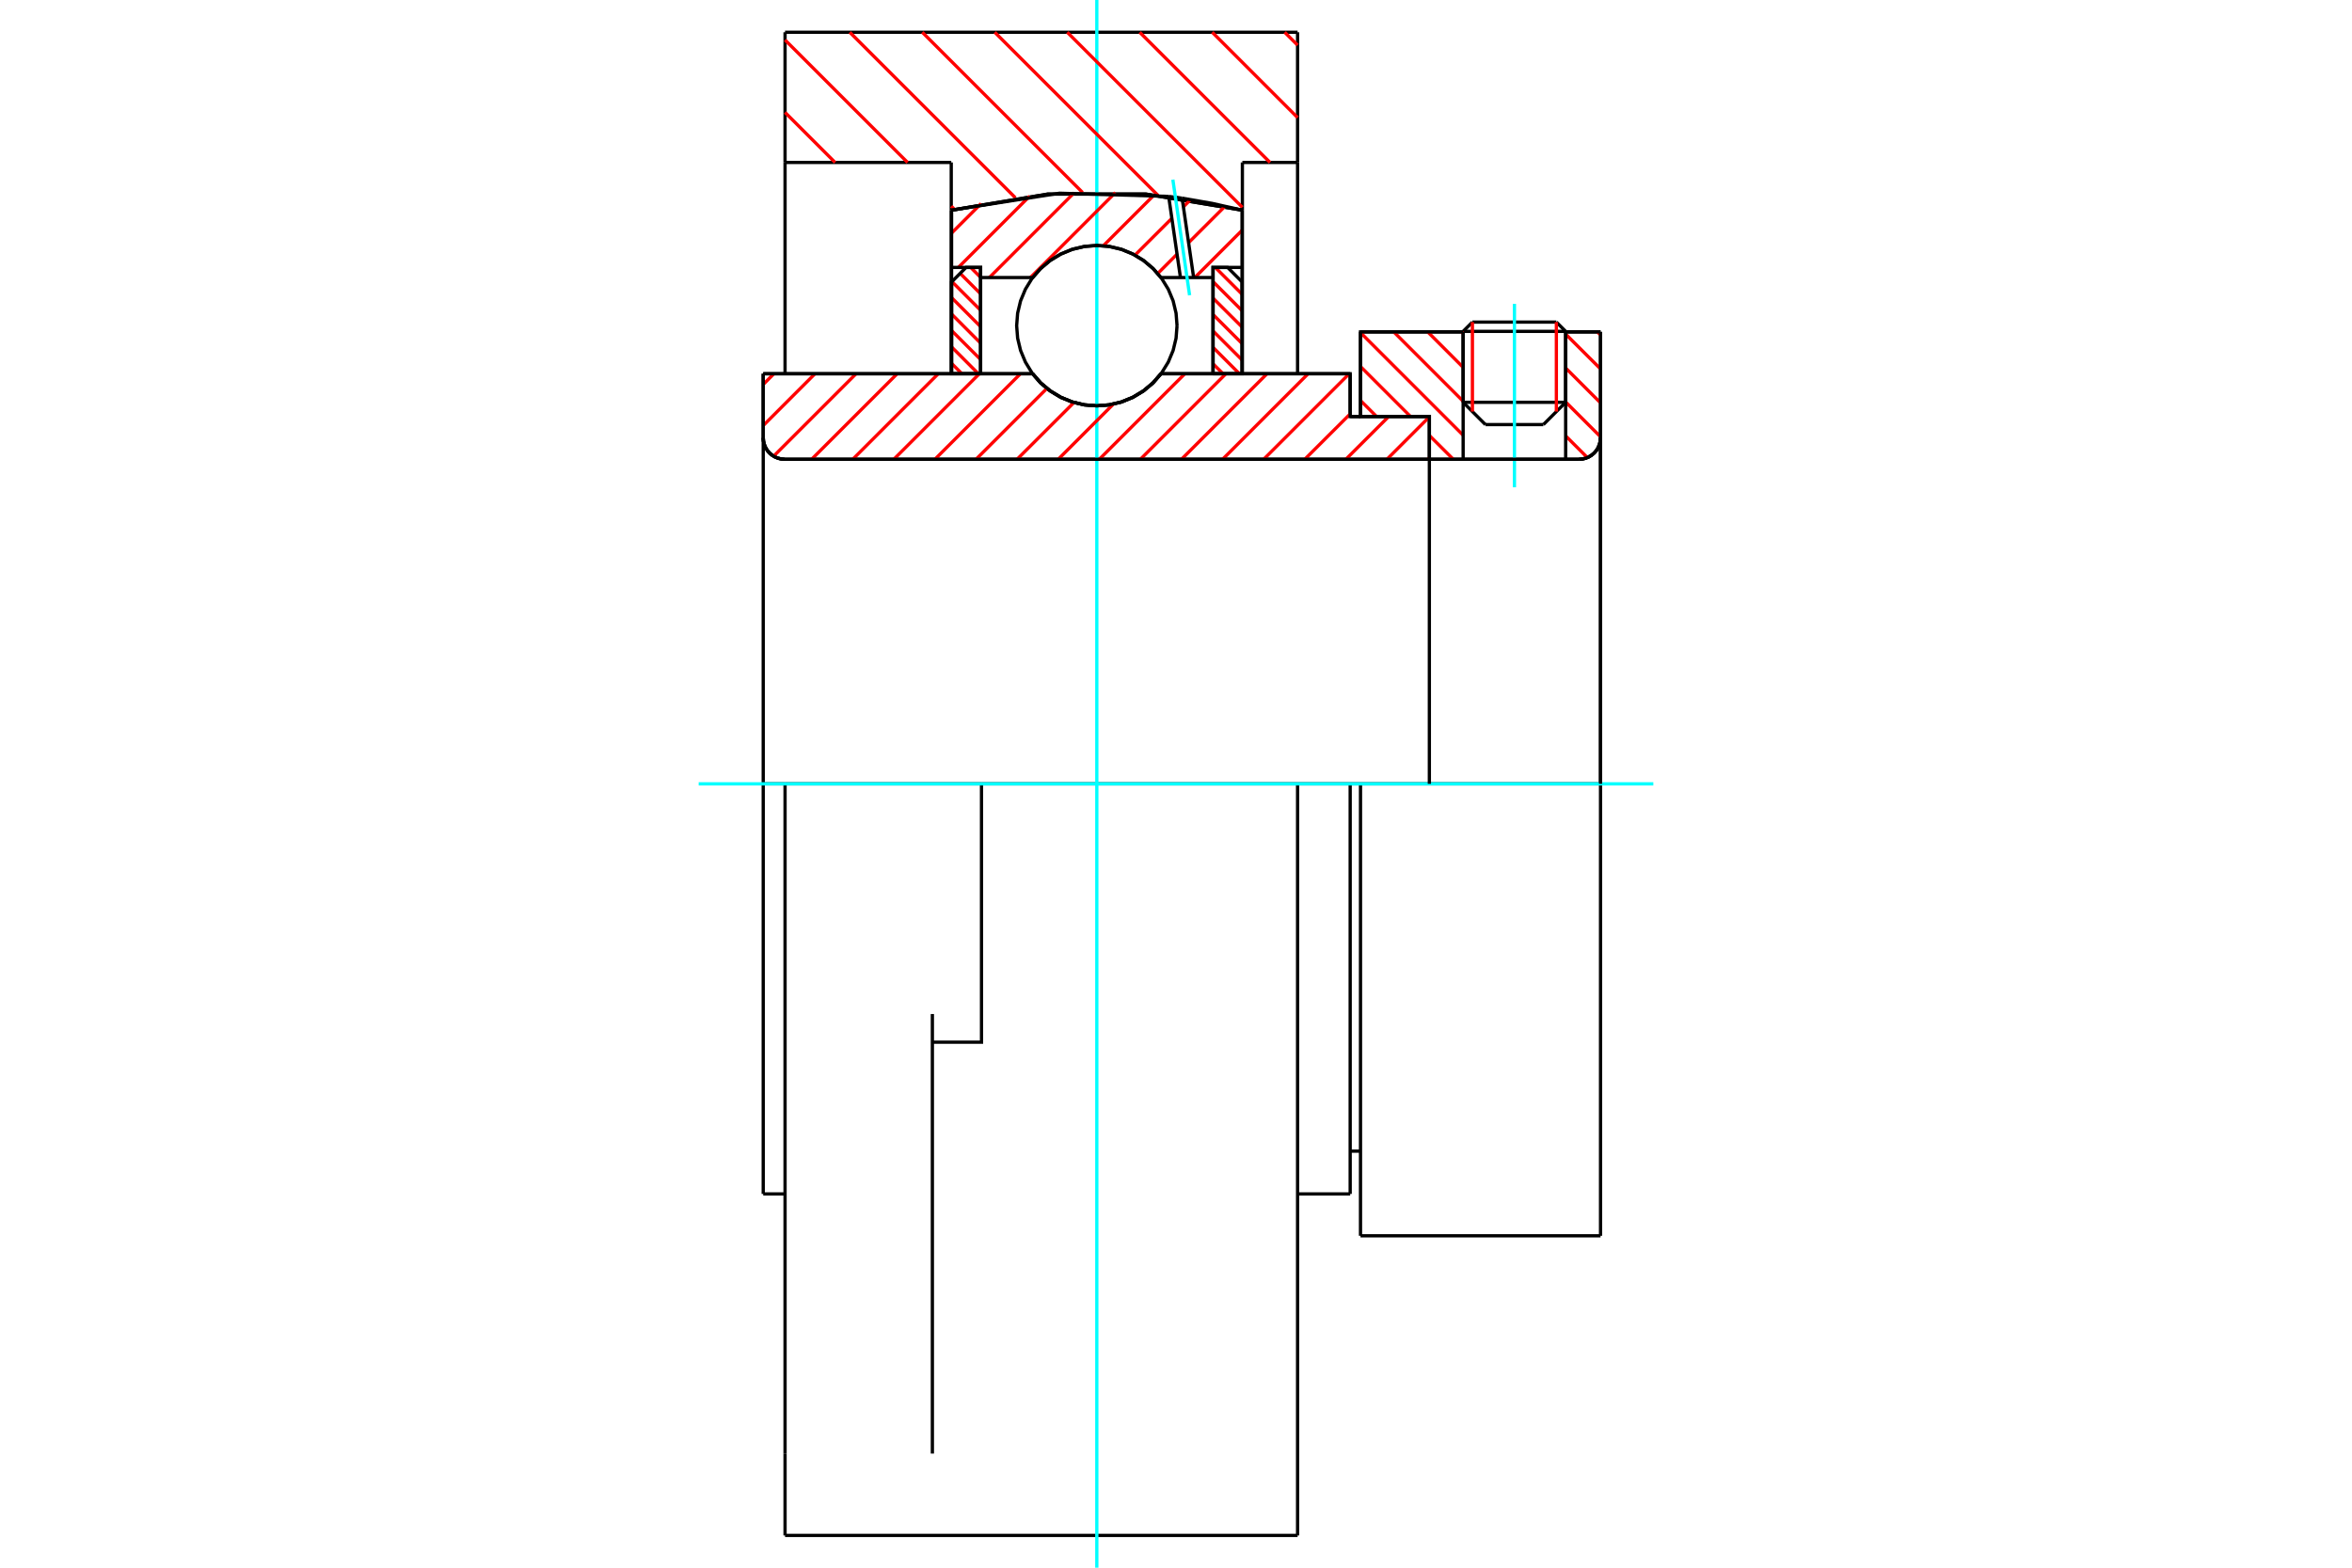 <?xml version="1.0" standalone="no"?>
<!DOCTYPE svg PUBLIC "-//W3C//DTD SVG 1.1//EN"
	"http://www.w3.org/Graphics/SVG/1.1/DTD/svg11.dtd">
<svg xmlns="http://www.w3.org/2000/svg" height="100%" width="100%" viewBox="0 0 36000 24000">
	<rect x="-1800" y="-1200" width="39600" height="26400" style="fill:#FFF"/>
	<g style="fill:none; fill-rule:evenodd" transform="matrix(1 0 0 1 0 0)">
		<g style="fill:none; stroke:#000; stroke-width:50; shape-rendering:geometricPrecision">
			<line x1="20824" y1="12000" x2="20666" y2="12000"/>
			<line x1="20666" y1="6377" x2="20824" y2="6377"/>
			<line x1="20666" y1="18278" x2="20666" y2="12000"/>
			<line x1="20666" y1="5722" x2="20666" y2="6377"/>
			<line x1="12016" y1="12000" x2="11682" y2="12000"/>
			<line x1="20666" y1="12000" x2="19861" y2="12000"/>
			<line x1="11682" y1="18278" x2="11682" y2="12000"/>
			<line x1="11682" y1="5722" x2="15806" y2="5722"/>
			<line x1="17770" y1="5722" x2="20666" y2="5722"/>
			<polyline points="15806,5722 15931,5865 16077,5986 16239,6084 16415,6155 16599,6198 16788,6213 16977,6198 17162,6155 17337,6084 17500,5986 17645,5865 17770,5722"/>
			<polyline points="11682,6702 11686,6754 11698,6804 11718,6852 11745,6896 11778,6935 11817,6968 11861,6995 11909,7015 11959,7027 12011,7031"/>
			<line x1="11682" y1="6702" x2="11682" y2="12000"/>
			<line x1="11682" y1="6702" x2="11682" y2="5722"/>
			<line x1="23964" y1="6159" x2="23964" y2="5081"/>
			<line x1="23623" y1="6500" x2="23964" y2="6159"/>
			<line x1="22395" y1="6159" x2="22736" y2="6500"/>
			<line x1="22395" y1="5081" x2="22395" y2="6159"/>
			<line x1="22395" y1="5081" x2="20824" y2="5081"/>
			<line x1="20824" y1="6377" x2="20824" y2="5081"/>
			<line x1="24168" y1="7031" x2="12011" y2="7031"/>
			<polyline points="24168,7031 24220,7027 24270,7015 24318,6995 24362,6968 24401,6935 24435,6896 24462,6852 24481,6804 24494,6754 24498,6702"/>
			<line x1="24498" y1="5081" x2="24498" y2="6702"/>
			<line x1="24498" y1="5081" x2="23964" y2="5081"/>
			<polyline points="24498,18919 24498,12000 20824,12000"/>
			<line x1="20824" y1="18919" x2="20824" y2="12000"/>
			<line x1="24498" y1="6702" x2="24498" y2="12000"/>
			<line x1="22395" y1="6159" x2="23964" y2="6159"/>
			<line x1="23964" y1="5073" x2="22395" y2="5073"/>
			<line x1="22537" y1="4931" x2="23822" y2="4931"/>
			<line x1="23623" y1="6500" x2="22736" y2="6500"/>
			<line x1="20666" y1="17623" x2="20824" y2="17623"/>
			<line x1="19861" y1="18278" x2="20666" y2="18278"/>
			<line x1="11682" y1="18278" x2="12016" y2="18278"/>
			<polyline points="11682,6702 11686,6754 11698,6804 11718,6852 11745,6896 11778,6935 11817,6968 11861,6995 11909,7015 11959,7027 12011,7031"/>
			<line x1="20824" y1="18919" x2="24498" y2="18919"/>
			<polyline points="24168,7031 24220,7027 24270,7015 24318,6995 24362,6968 24401,6935 24435,6896 24462,6852 24481,6804 24494,6754 24498,6702"/>
			<line x1="22395" y1="5073" x2="22395" y2="5081"/>
			<line x1="23964" y1="5081" x2="23964" y2="5073"/>
			<line x1="22537" y1="4931" x2="22395" y2="5073"/>
			<line x1="23964" y1="5073" x2="23822" y2="4931"/>
			<line x1="15023" y1="12000" x2="12016" y2="12000"/>
			<line x1="19861" y1="12000" x2="15023" y2="12000"/>
			<line x1="14560" y1="2487" x2="12016" y2="2487"/>
			<line x1="14560" y1="3218" x2="14560" y2="2487"/>
			<polyline points="19016,3218 17538,2971 16039,2971 14560,3218"/>
			<line x1="19016" y1="2487" x2="19016" y2="3218"/>
			<line x1="19861" y1="2487" x2="19016" y2="2487"/>
			<line x1="19861" y1="494" x2="19861" y2="2487"/>
			<line x1="12016" y1="494" x2="19861" y2="494"/>
			<line x1="12016" y1="2487" x2="12016" y2="494"/>
			<line x1="19861" y1="12000" x2="19861" y2="23506"/>
			<line x1="19861" y1="2487" x2="19861" y2="5722"/>
			<line x1="19016" y1="3218" x2="19016" y2="5722"/>
			<line x1="12016" y1="23506" x2="12016" y2="22253"/>
			<line x1="14560" y1="5722" x2="14560" y2="3218"/>
			<line x1="12016" y1="5722" x2="12016" y2="2487"/>
			<polyline points="12016,22253 12016,15524 12016,12000"/>
			<line x1="14271" y1="22253" x2="14271" y2="15524"/>
			<polyline points="14271,15955 15023,15955 15023,12000"/>
			<line x1="12016" y1="23506" x2="19861" y2="23506"/>
		</g>
		<g style="fill:none; stroke:#0FF; stroke-width:50; shape-rendering:geometricPrecision">
			<line x1="23180" y1="7460" x2="23180" y2="4652"/>
			<line x1="16788" y1="24000" x2="16788" y2="0"/>
			<line x1="10694" y1="12000" x2="25306" y2="12000"/>
		</g>
		<g style="fill:none; stroke:#F00; stroke-width:50; shape-rendering:geometricPrecision">
			<line x1="19664" y1="494" x2="19861" y2="691"/>
			<line x1="18555" y1="494" x2="19861" y2="1800"/>
			<line x1="17445" y1="494" x2="19439" y2="2487"/>
			<line x1="16336" y1="494" x2="19016" y2="3174"/>
			<line x1="15226" y1="494" x2="17725" y2="2992"/>
			<line x1="14117" y1="494" x2="16570" y2="2947"/>
			<line x1="13007" y1="494" x2="15542" y2="3028"/>
			<line x1="12016" y1="612" x2="13891" y2="2487"/>
			<line x1="14560" y1="3156" x2="14611" y2="3207"/>
			<line x1="12016" y1="1721" x2="12782" y2="2487"/>
		</g>
		<g style="fill:none; stroke:#000; stroke-width:50; shape-rendering:geometricPrecision">
			<polyline points="19016,3218 17538,2971 16039,2971 14560,3218"/>
		</g>
		<g style="fill:none; stroke:#F00; stroke-width:50; shape-rendering:geometricPrecision">
			<line x1="23822" y1="4931" x2="23822" y2="6301"/>
			<line x1="22537" y1="6301" x2="22537" y2="4931"/>
			<line x1="14565" y1="5563" x2="14724" y2="5722"/>
			<line x1="14565" y1="5311" x2="14975" y2="5722"/>
			<line x1="14565" y1="5060" x2="15009" y2="5504"/>
			<line x1="14565" y1="4808" x2="15009" y2="5253"/>
			<line x1="14565" y1="4556" x2="15009" y2="5001"/>
			<line x1="14570" y1="4311" x2="15009" y2="4750"/>
			<line x1="14696" y1="4185" x2="15009" y2="4498"/>
			<line x1="14857" y1="4094" x2="15009" y2="4246"/>
		</g>
		<g style="fill:none; stroke:#000; stroke-width:50; shape-rendering:geometricPrecision">
			<polyline points="15009,5722 15009,4094 14787,4094 14565,4317 14565,5722 15009,5722"/>
		</g>
		<g style="fill:none; stroke:#F00; stroke-width:50; shape-rendering:geometricPrecision">
			<line x1="18601" y1="4094" x2="19012" y2="4505"/>
			<line x1="18567" y1="4312" x2="19012" y2="4757"/>
			<line x1="18567" y1="4564" x2="19012" y2="5008"/>
			<line x1="18567" y1="4815" x2="19012" y2="5260"/>
			<line x1="18567" y1="5067" x2="19012" y2="5512"/>
			<line x1="18567" y1="5318" x2="18971" y2="5722"/>
			<line x1="18567" y1="5570" x2="18720" y2="5722"/>
		</g>
		<g style="fill:none; stroke:#000; stroke-width:50; shape-rendering:geometricPrecision">
			<polyline points="18567,5722 18567,4094 18790,4094 19012,4317 19012,5722 18567,5722"/>
			<polyline points="18016,4986 18001,4794 17956,4606 17882,4428 17781,4264 17656,4118 17510,3993 17346,3892 17168,3818 16980,3773 16788,3758 16596,3773 16409,3818 16231,3892 16067,3993 15920,4118 15795,4264 15695,4428 15621,4606 15576,4794 15561,4986 15576,5178 15621,5365 15695,5543 15795,5707 15920,5854 16067,5979 16231,6079 16409,6153 16596,6198 16788,6213 16980,6198 17168,6153 17346,6079 17510,5979 17656,5854 17781,5707 17882,5543 17956,5365 18001,5178 18016,4986"/>
		</g>
		<g style="fill:none; stroke:#F00; stroke-width:50; shape-rendering:geometricPrecision">
			<line x1="24450" y1="5081" x2="24498" y2="5129"/>
			<line x1="23964" y1="5115" x2="24498" y2="5648"/>
			<line x1="23964" y1="5634" x2="24498" y2="6168"/>
			<line x1="23964" y1="6154" x2="24498" y2="6687"/>
			<line x1="22372" y1="5081" x2="22395" y2="5104"/>
			<line x1="23964" y1="6673" x2="24296" y2="7005"/>
			<line x1="21853" y1="5081" x2="22395" y2="5624"/>
			<line x1="21333" y1="5081" x2="22395" y2="6143"/>
			<line x1="20824" y1="5092" x2="22395" y2="6663"/>
			<line x1="20824" y1="5611" x2="21590" y2="6377"/>
			<line x1="21878" y1="6666" x2="22244" y2="7031"/>
			<line x1="20824" y1="6131" x2="21070" y2="6377"/>
		</g>
		<g style="fill:none; stroke:#000; stroke-width:50; shape-rendering:geometricPrecision">
			<line x1="24498" y1="12000" x2="24498" y2="5081"/>
			<polyline points="24168,7031 24220,7027 24270,7015 24318,6995 24362,6968 24401,6935 24435,6896 24462,6852 24481,6804 24494,6754 24498,6702"/>
			<polyline points="24168,7031 23964,7031 23964,5081"/>
			<polyline points="23964,7031 22395,7031 22395,5081"/>
			<polyline points="22395,7031 21878,7031 21878,12000"/>
			<polyline points="21878,7031 21878,6377 20824,6377 20824,5081 22395,5081"/>
			<line x1="23964" y1="5081" x2="24498" y2="5081"/>
		</g>
		<g style="fill:none; stroke:#F00; stroke-width:50; shape-rendering:geometricPrecision">
			<line x1="19012" y1="3525" x2="18288" y2="4249"/>
			<line x1="18749" y1="3159" x2="18192" y2="3716"/>
			<line x1="18016" y1="3891" x2="17721" y2="4187"/>
			<line x1="18223" y1="3056" x2="18113" y2="3166"/>
			<line x1="17937" y1="3342" x2="17372" y2="3906"/>
			<line x1="17663" y1="2987" x2="16887" y2="3763"/>
			<line x1="17072" y1="2949" x2="15772" y2="4249"/>
			<line x1="16441" y1="2951" x2="15143" y2="4249"/>
			<line x1="15761" y1="3002" x2="14669" y2="4094"/>
			<line x1="15018" y1="3116" x2="14565" y2="3569"/>
		</g>
		<g style="fill:none; stroke:#000; stroke-width:50; shape-rendering:geometricPrecision">
			<polyline points="14565,5722 14565,4094 14565,3217"/>
			<polyline points="17888,3007 16217,2958 14565,3217"/>
			<polyline points="18094,3034 17991,3020 17888,3007"/>
			<polyline points="19012,3217 18555,3114 18094,3034"/>
			<polyline points="19012,3217 19012,4094 18567,4094 18567,4249 18567,5722"/>
			<polyline points="18567,4249 18270,4249 18068,4249 17770,4249 17645,4107 17500,3985 17337,3888 17162,3816 16977,3773 16788,3758 16599,3773 16415,3816 16239,3888 16077,3985 15931,4107 15806,4249 15009,4249 15009,5722"/>
			<polyline points="15009,4249 15009,4094 14565,4094"/>
			<line x1="19012" y1="4094" x2="19012" y2="5722"/>
		</g>
		<g style="fill:none; stroke:#0FF; stroke-width:50; shape-rendering:geometricPrecision">
			<line x1="18208" y1="4520" x2="17952" y2="2750"/>
		</g>
		<g style="fill:none; stroke:#000; stroke-width:50; shape-rendering:geometricPrecision">
			<line x1="18068" y1="4249" x2="17888" y2="3007"/>
			<line x1="18270" y1="4249" x2="18094" y2="3034"/>
		</g>
		<g style="fill:none; stroke:#F00; stroke-width:50; shape-rendering:geometricPrecision">
			<line x1="21878" y1="7011" x2="21858" y2="7031"/>
			<line x1="21878" y1="6382" x2="21229" y2="7031"/>
			<line x1="21255" y1="6377" x2="20600" y2="7031"/>
			<line x1="20666" y1="6337" x2="19971" y2="7031"/>
			<line x1="20651" y1="5722" x2="19342" y2="7031"/>
			<line x1="20022" y1="5722" x2="18713" y2="7031"/>
			<line x1="19393" y1="5722" x2="18084" y2="7031"/>
			<line x1="18764" y1="5722" x2="17455" y2="7031"/>
			<line x1="18135" y1="5722" x2="16826" y2="7031"/>
			<line x1="17042" y1="6186" x2="16197" y2="7031"/>
			<line x1="16438" y1="6162" x2="15568" y2="7031"/>
			<line x1="16024" y1="5946" x2="14939" y2="7031"/>
			<line x1="15619" y1="5722" x2="14310" y2="7031"/>
			<line x1="14990" y1="5722" x2="13681" y2="7031"/>
			<line x1="14361" y1="5722" x2="13052" y2="7031"/>
			<line x1="13732" y1="5722" x2="12423" y2="7031"/>
			<line x1="13103" y1="5722" x2="11841" y2="6984"/>
			<line x1="12474" y1="5722" x2="11682" y2="6515"/>
			<line x1="11845" y1="5722" x2="11682" y2="5886"/>
		</g>
		<g style="fill:none; stroke:#000; stroke-width:50; shape-rendering:geometricPrecision">
			<polyline points="11682,5722 11682,6702 11686,6754 11698,6804 11718,6852 11745,6896 11778,6935 11817,6968 11861,6995 11909,7015 11959,7027 12011,7031 21878,7031 21878,6377 20666,6377 20666,5722 17770,5722"/>
			<polyline points="15806,5722 15931,5865 16077,5986 16239,6084 16415,6155 16599,6198 16788,6213 16977,6198 17162,6155 17337,6084 17500,5986 17645,5865 17770,5722"/>
			<polyline points="15806,5722 12126,5722 11682,5722"/>
		</g>
	</g>
</svg>
